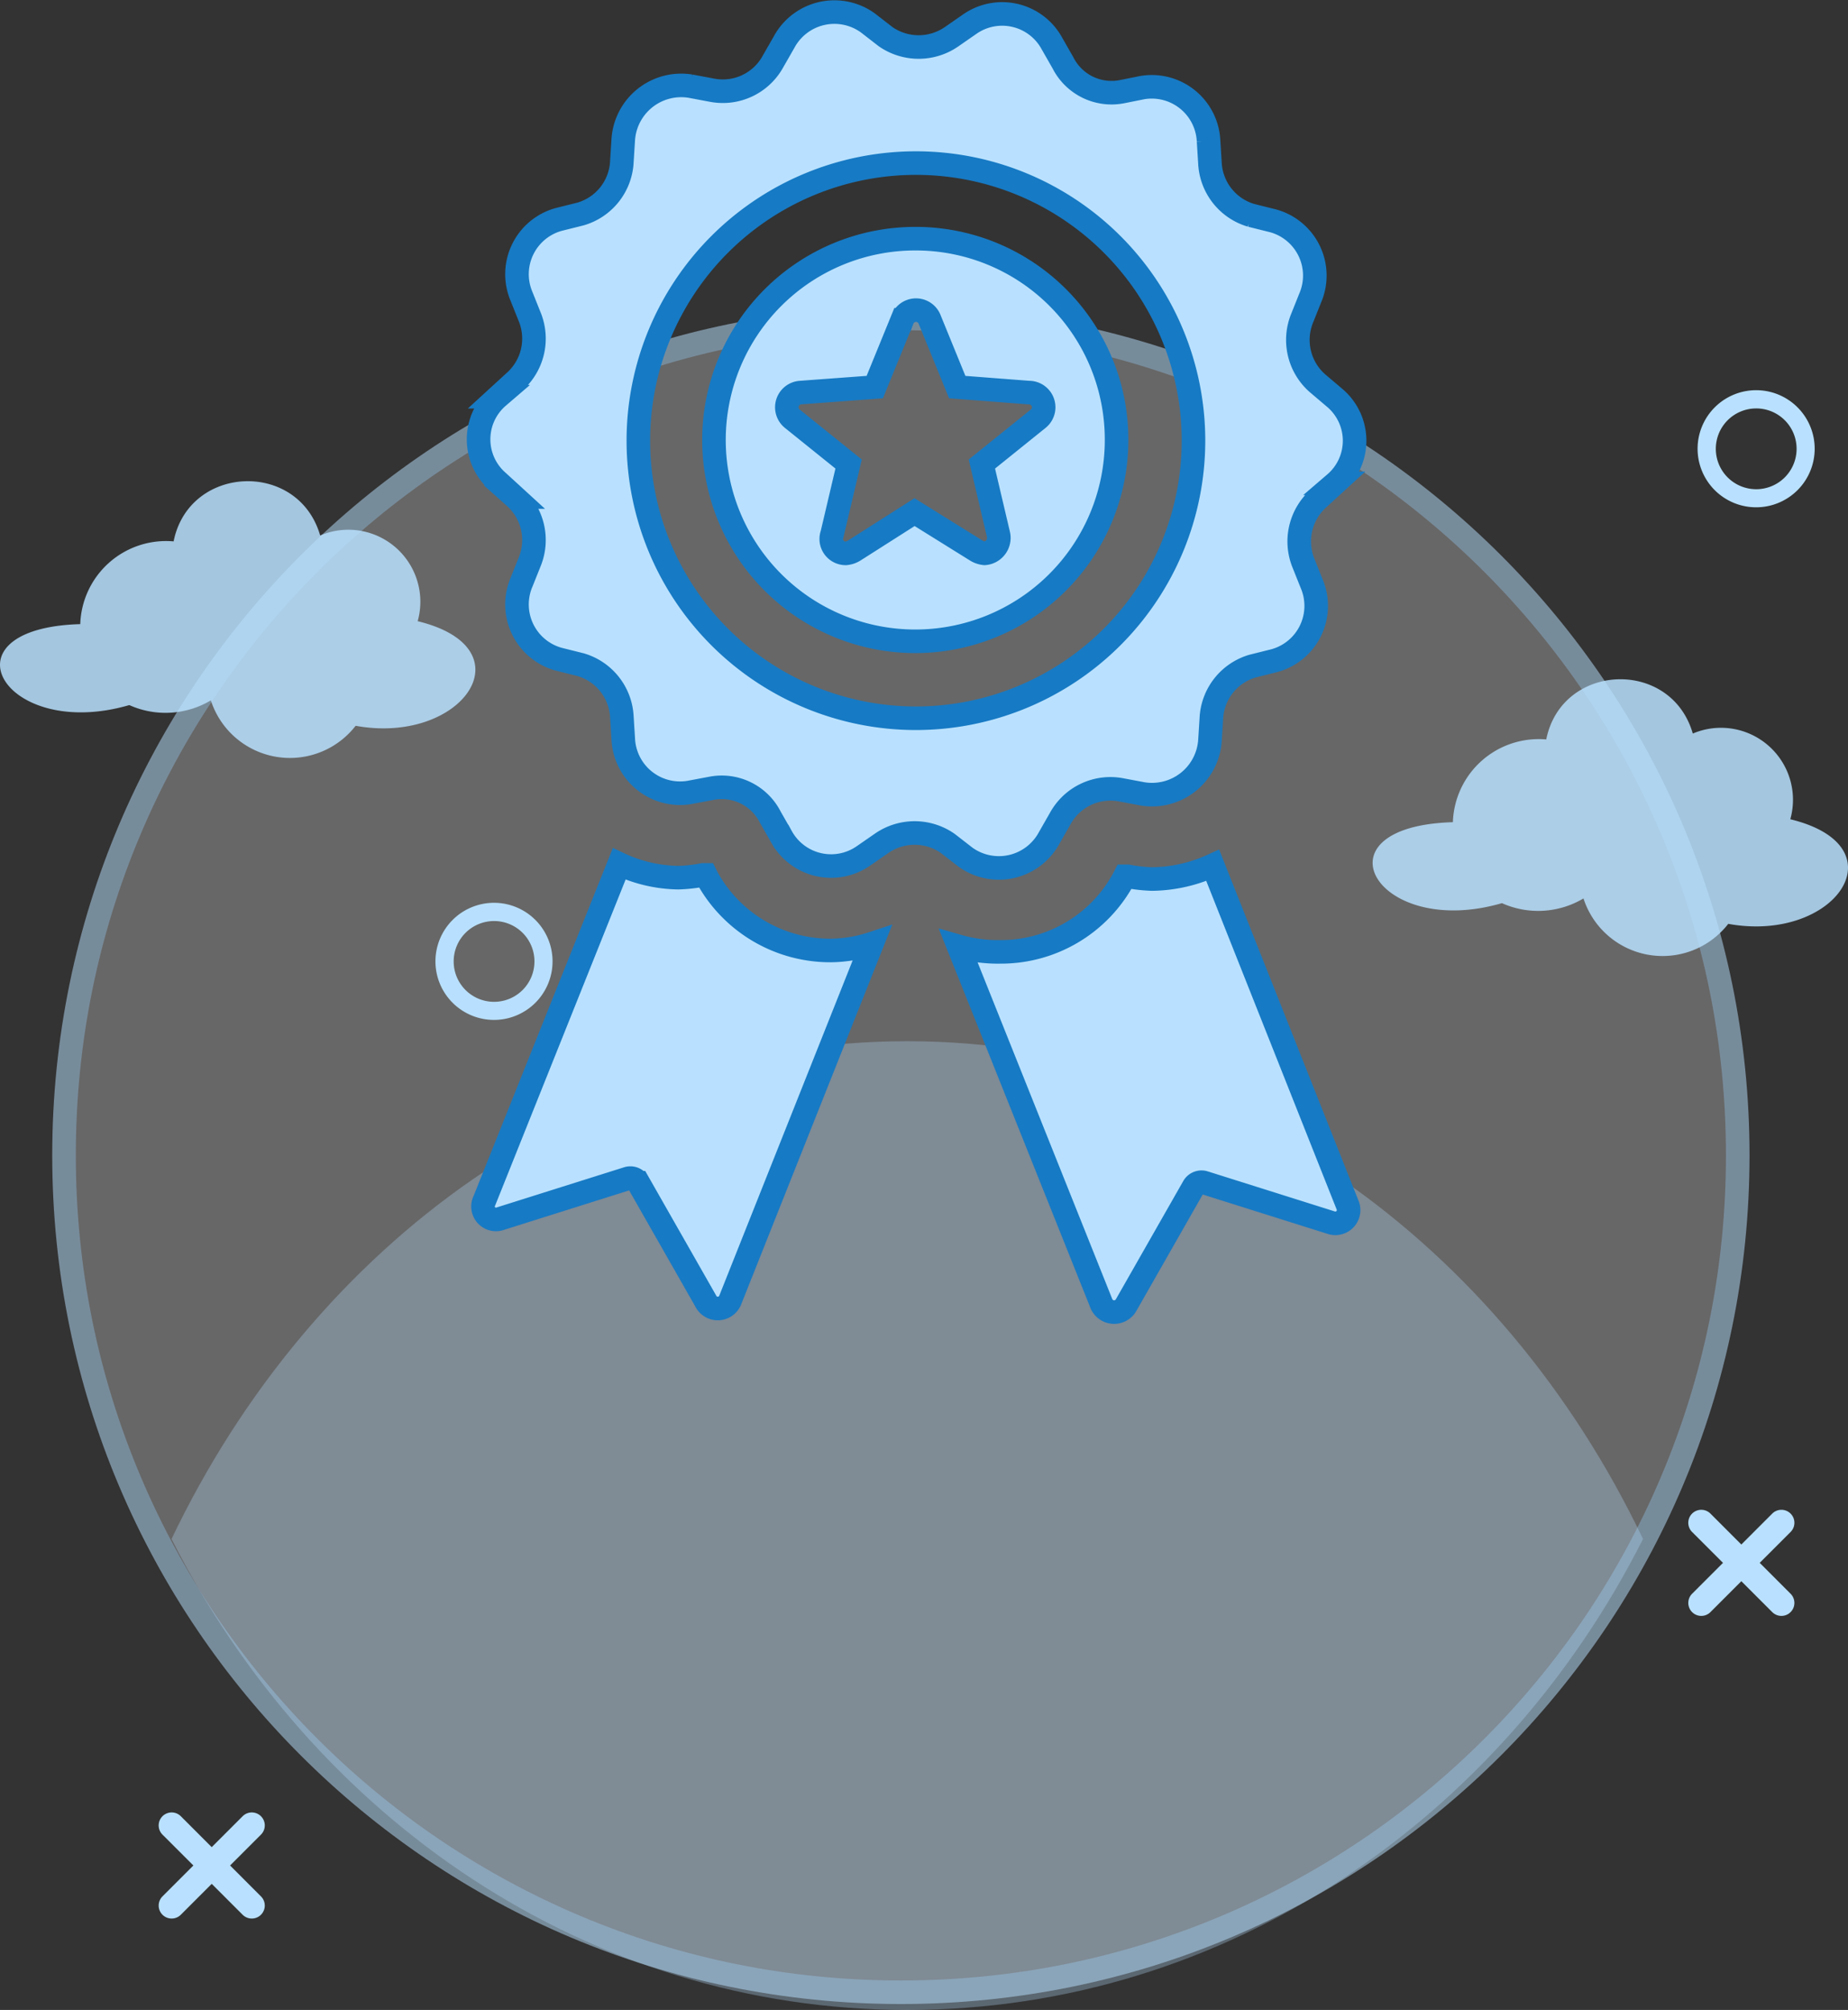 <svg xmlns="http://www.w3.org/2000/svg" width="156.787" height="170.516" viewBox="0 0 156.787 170.516">
  <rect x="0" y="0" width="156.787" height="170.516" fill="#333333" stroke="none"/>
  <g id="Premium" transform="translate(0 1.016)">
    <g id="Group_3950" data-name="Group 3950" transform="translate(-598.568 -77)">
      <g id="Group_3770" data-name="Group 3770" transform="translate(603 102)" opacity="0.51">
        <g id="Path_792" data-name="Path 792" fill="rgba(255,255,255,0.5)">
          <path d="M 72 143 C 62.415 143 53.117 141.123 44.364 137.421 C 40.157 135.642 36.1 133.439 32.304 130.875 C 28.544 128.335 25.009 125.418 21.795 122.205 C 18.582 118.991 15.665 115.456 13.125 111.696 C 10.561 107.9 8.358 103.843 6.579 99.636 C 2.877 90.883 1 81.585 1 72 C 1 62.415 2.877 53.117 6.579 44.364 C 8.358 40.157 10.561 36.1 13.125 32.304 C 15.665 28.544 18.582 25.009 21.795 21.795 C 25.009 18.582 28.544 15.665 32.304 13.125 C 36.1 10.561 40.157 8.358 44.364 6.579 C 53.117 2.877 62.415 1 72 1 C 81.585 1 90.883 2.877 99.636 6.579 C 103.843 8.358 107.9 10.561 111.696 13.125 C 115.456 15.665 118.991 18.582 122.205 21.795 C 125.418 25.009 128.335 28.544 130.875 32.304 C 133.439 36.1 135.642 40.157 137.421 44.364 C 141.123 53.117 143 62.415 143 72 C 143 81.585 141.123 90.883 137.421 99.636 C 135.642 103.843 133.439 107.9 130.875 111.696 C 128.335 115.456 125.418 118.991 122.205 122.205 C 118.991 125.418 115.456 128.335 111.696 130.875 C 107.9 133.439 103.843 135.642 99.636 137.421 C 90.883 141.123 81.585 143 72 143 Z" stroke="none"/>
          <path d="M 72 2 C 62.549 2 53.382 3.85 44.753 7.5 C 40.606 9.254 36.606 11.426 32.864 13.954 C 29.157 16.458 25.671 19.334 22.503 22.503 C 19.334 25.671 16.458 29.157 13.954 32.864 C 11.426 36.606 9.254 40.606 7.5 44.753 C 3.85 53.382 2 62.549 2 72 C 2 81.451 3.85 90.618 7.5 99.247 C 9.254 103.394 11.426 107.394 13.954 111.136 C 16.458 114.843 19.334 118.329 22.503 121.497 C 25.671 124.666 29.157 127.542 32.864 130.046 C 36.606 132.574 40.606 134.746 44.753 136.5 C 53.382 140.15 62.549 142 72 142 C 81.451 142 90.618 140.15 99.247 136.5 C 103.394 134.746 107.394 132.574 111.136 130.046 C 114.843 127.542 118.329 124.666 121.497 121.497 C 124.666 118.329 127.542 114.843 130.046 111.136 C 132.574 107.394 134.746 103.394 136.5 99.247 C 140.15 90.618 142 81.451 142 72 C 142 62.549 140.15 53.382 136.5 44.753 C 134.746 40.606 132.574 36.606 130.046 32.864 C 127.542 29.157 124.666 25.671 121.497 22.503 C 118.329 19.334 114.843 16.458 111.136 13.954 C 107.394 11.426 103.394 9.254 99.247 7.5 C 90.618 3.85 81.451 2 72 2 M 72 0 C 111.764 0 144 32.235 144 72 C 144 111.764 111.764 144 72 144 C 32.235 144 0 111.764 0 72 C 0 32.235 32.235 0 72 0 Z" stroke="none" fill="#b9e1ff"/>
        </g>
      </g>
      <g id="noun_Circle_2552707" transform="translate(635.512 152.575)" opacity="0.996">
        <g id="Group_3771" data-name="Group 3771">
          <path id="Path_622" data-name="Path 622" d="M4.967,0A4.967,4.967,0,1,1,0,4.967,4.97,4.97,0,0,1,4.967,0Zm0,1.547A3.427,3.427,0,1,0,8.4,4.967,3.423,3.423,0,0,0,4.967,1.547Z" fill="#b9e1ff"/>
        </g>
      </g>
      <g id="noun_Cross_1364737" transform="translate(741.794 204.056)" opacity="0.998">
        <g id="Group_3772" data-name="Group 3772">
          <path id="Path_623" data-name="Path 623" d="M2.041.437l2.62,2.622L7.284.437A1.1,1.1,0,0,1,8.84,1.995l-2.62,2.62L8.84,7.237A1.1,1.1,0,0,1,7.284,8.793L4.662,6.172l-2.62,2.62A1.1,1.1,0,0,1,.484,7.237L3.106,4.615.484,1.995A1.1,1.1,0,0,1,2.041.437Z" transform="translate(-0.15 -0.1)" fill="#b9e1ff"/>
        </g>
      </g>
      <g id="noun_Cloud_2804200" transform="translate(598.568 116.806)" opacity="0.841">
        <g id="Group_3773" data-name="Group 3773">
          <path id="Path_624" data-name="Path 624" d="M32.161,208.127a7.513,7.513,0,0,0,6.919-.4,7.052,7.052,0,0,0,12.283,2.156c9.075,1.654,14.74-6.568,5.264-8.874a6.108,6.108,0,0,0-8.272-7.27c-1.855-6.417-11.13-6.016-12.434.5A7.286,7.286,0,0,0,28,201.259C15.968,201.61,21.483,211.236,32.161,208.127Z" transform="translate(-21.191 -189.132)" fill="#b9e1ff" fill-rule="evenodd"/>
        </g>
      </g>
      <g id="noun_Cloud_2804200-2" data-name="noun_Cloud_2804200" transform="translate(715.024 133.609)" opacity="0.841">
        <g id="Group_3773-2" data-name="Group 3773">
          <path id="Path_624-2" data-name="Path 624" d="M32.161,208.127a7.513,7.513,0,0,0,6.919-.4,7.052,7.052,0,0,0,12.283,2.156c9.075,1.654,14.74-6.568,5.264-8.874a6.108,6.108,0,0,0-8.272-7.27c-1.855-6.417-11.13-6.016-12.434.5A7.286,7.286,0,0,0,28,201.259C15.968,201.61,21.483,211.236,32.161,208.127Z" transform="translate(-21.191 -189.132)" fill="#b9e1ff" fill-rule="evenodd"/>
        </g>
      </g>
      <path id="Intersection_1" data-name="Intersection 1" d="M0,42.231C12.017,17.075,35.463,0,62.421,0s50.4,17.075,62.421,42.231c-12.017,23.8-35.463,39.954-62.421,39.954S12.017,66.03,0,42.231Z" transform="translate(613.121 164.316)" fill="#b9e1ff" opacity="0.301"/>
      <g id="noun_Circle_2552707-2" data-name="noun_Circle_2552707" transform="translate(742.594 109.087)">
        <g id="Group_3771-2" data-name="Group 3771">
          <path id="Path_622-2" data-name="Path 622" d="M4.967,0A4.967,4.967,0,1,1,0,4.967,4.97,4.97,0,0,1,4.967,0Zm0,1.547A3.427,3.427,0,1,0,8.4,4.967,3.423,3.423,0,0,0,4.967,1.547Z" fill="#b9e1ff"/>
        </g>
      </g>
      <g id="noun_Cross_1364737-2" data-name="noun_Cross_1364737" transform="translate(612.019 229.731)">
        <g id="Group_3772-2" data-name="Group 3772">
          <path id="Path_623-2" data-name="Path 623" d="M2.041.437l2.62,2.622L7.284.437A1.1,1.1,0,0,1,8.84,1.995l-2.62,2.62L8.84,7.237A1.1,1.1,0,0,1,7.284,8.793L4.662,6.172l-2.62,2.62A1.1,1.1,0,0,1,.484,7.237L3.106,4.615.484,1.995A1.1,1.1,0,0,1,2.041.437Z" transform="translate(-0.15 -0.1)" fill="#b9e1ff"/>
        </g>
      </g>
    </g>
    <g id="noun_premium_426774" transform="translate(22.432 -2.703)">
      <path id="Path_788" data-name="Path 788" d="M89.318,34.176A4.887,4.887,0,0,1,88.035,28.7l.7-1.749a4.818,4.818,0,0,0-3.148-6.528l-1.865-.466a4.869,4.869,0,0,1-3.5-4.43l-.117-1.865a4.825,4.825,0,0,0-5.6-4.547l-1.749.35A4.615,4.615,0,0,1,67.75,7.013l-.933-1.632a4.806,4.806,0,0,0-6.995-1.632L58.307,4.8a4.914,4.914,0,0,1-5.6,0L51.2,3.632a4.849,4.849,0,0,0-7.111,1.632L43.152,6.9a4.853,4.853,0,0,1-5.13,2.448l-1.865-.35a4.927,4.927,0,0,0-5.712,4.547l-.117,1.865a4.869,4.869,0,0,1-3.5,4.43l-1.865.466a4.818,4.818,0,0,0-3.148,6.528l.7,1.749a4.887,4.887,0,0,1-1.282,5.479l-1.4,1.282a4.762,4.762,0,0,0,0,7.228l1.4,1.282a4.887,4.887,0,0,1,1.282,5.479l-.7,1.749a4.818,4.818,0,0,0,3.148,6.528l1.865.466a4.869,4.869,0,0,1,3.5,4.43l.117,1.865a4.825,4.825,0,0,0,5.6,4.547l1.865-.35a4.615,4.615,0,0,1,5.013,2.448l.933,1.632a4.806,4.806,0,0,0,6.995,1.632l1.516-1.049a4.914,4.914,0,0,1,5.6,0L59.473,74.4a4.849,4.849,0,0,0,7.111-1.632l.933-1.632a4.853,4.853,0,0,1,5.13-2.448l1.865.35a4.927,4.927,0,0,0,5.712-4.547l.117-1.865a4.869,4.869,0,0,1,3.5-4.43l1.865-.466A4.818,4.818,0,0,0,88.851,51.2l-.7-1.749a4.887,4.887,0,0,1,1.282-5.479l1.4-1.282a4.762,4.762,0,0,0,0-7.228ZM55.276,62.621A23.549,23.549,0,1,1,78.825,39.072,23.558,23.558,0,0,1,55.276,62.621Zm0-40.686A17.079,17.079,0,1,0,72.3,39.072,17.041,17.041,0,0,0,55.276,21.935ZM65.652,37.207l-4.78,3.847L62.271,47a1.317,1.317,0,0,1-1.166,1.632,1.657,1.657,0,0,1-.7-.233L55.16,45.134,50.03,48.4a1.657,1.657,0,0,1-.7.233A1.221,1.221,0,0,1,48.165,47l1.4-5.946-4.78-3.847a1.25,1.25,0,0,1,.7-2.215l6.3-.466,2.332-5.712a1.241,1.241,0,0,1,2.332,0l2.332,5.712,6.062.466A1.247,1.247,0,0,1,65.652,37.207Zm-17.6,45.116a11.574,11.574,0,0,0,3.5-.583L39.538,111.935a1.138,1.138,0,0,1-2.1.117l-5.712-10.026a.781.781,0,0,0-.933-.35l-10.725,3.381a1.1,1.1,0,0,1-1.4-1.516L30.1,74.979a12.164,12.164,0,0,0,5.013,1.166,12.847,12.847,0,0,0,2.1-.233h.233l.117.233A11.923,11.923,0,0,0,48.048,82.323Zm43.834,21.567a1.122,1.122,0,0,1-1.4,1.516l-10.725-3.381a.781.781,0,0,0-.933.35L73.113,112.4a1.169,1.169,0,0,1-2.1-.117L58.89,81.974a12.034,12.034,0,0,0,3.5.466A11.83,11.83,0,0,0,72.88,76.261L73,76.028h.233a12.845,12.845,0,0,0,2.1.233A12.707,12.707,0,0,0,80.458,75.1Z" fill="#b9e1ff" stroke="#177ac4" stroke-width="2"/>
    </g>
  </g>
</svg>
